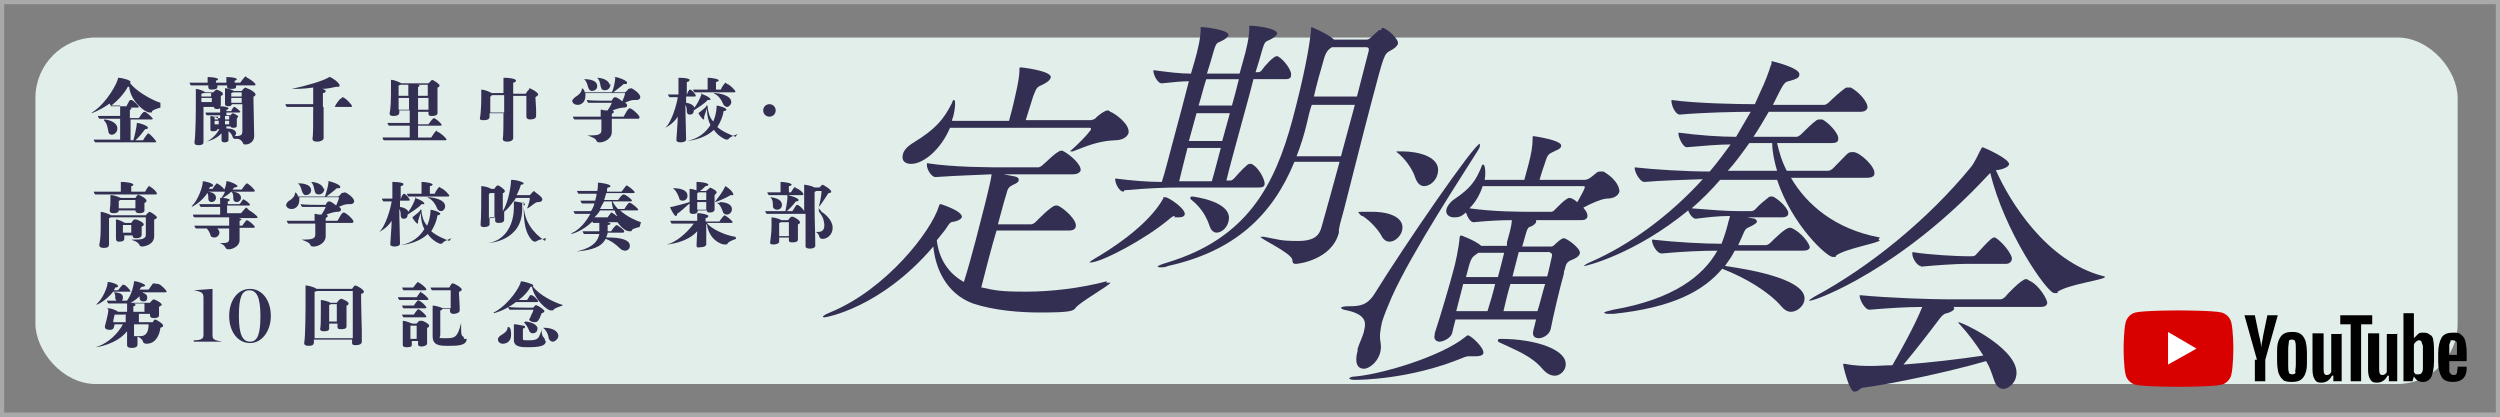 <?xml version="1.0" encoding="UTF-8"?><svg id="_レイヤー_2" xmlns="http://www.w3.org/2000/svg" viewBox="0 0 360 60"><rect x="0" y="0" width="360" height="60" fill="#808080" stroke="none"/><defs><style>.cls-1{fill:#a9a9a9;}.cls-1,.cls-2,.cls-3,.cls-4,.cls-5,.cls-6{stroke-width:0px;}.cls-2{fill:#d90000;}.cls-3{fill:#000;}.cls-4{fill:#332f53;}.cls-5{fill:#e1eee9;}.cls-6{fill:#fff;}</style></defs><g id="_レイヤー_1-2"><rect class="cls-5" x="5.1" y="5.4" width="348.8" height="49.9" rx="8.7" ry="8.7"/><path class="cls-1" d="M359.4.6v58.8H.6V.6h358.8M360,0H0v60h360V0h0Z"/><path class="cls-4" d="M159.6,15.9s-.1,0-.1,0c-.5,0-1.7,1-1.7,1.1-.2.2-.6.3-.7.3h-9.4l1.1-3.5c.5-1.2.4-1.2,1.5-1.7.6-.3.9-.6,1-.9.3-1-4.2-1.5-4.3-1.5s-.1,0-.2.1c0,0,0,.2,0,.3,0,1.3-.6,3.7-1,5.4l-.5,1.9h-8.2c0-.1,0-.3.1-.4.4-1.4.4-2.6.2-2.6s-.2.1-.3.4c-1.2,2.4-2.4,3.8-5.5,5.7-1,.6-1.5,1.2-1.6,1.8-.2.8.3,1.3,1.2,1.3,1.8,0,4.3-2.1,5.6-5.2h20.1c.1,0,.2,0,.2.2,0,0,0,.1-.1.2-.5.7-1.8,2-2.6,2.7-.2.2-.3.2-.3.3,0,0,0,0,.1,0s.2,0,.3,0c1.8-.7,3.6-1.5,6-1.6,1.2,0,1.8-.5,2-1,.3-1.3-2-2.9-2.6-3.1Z"/><path class="cls-4" d="M159.4,40.5c-3.8,1-8,1.5-11.7,1.5s-4.5-.2-6.3-.6c0,0,0,0-.1,0,.6-2.4,1.4-5.5,2.2-8.2h10.4c.6,0,.9-.2,1-.5.3-1-1.8-2.8-2.6-3.1,0,0-.1,0-.3,0-.6,0-2.7,2.2-2.8,2.3-.2.2-.5.4-.7.4h-4.8c.5-1.8.9-3.4,1.2-4.3.2-.9.4-1.1,1-1.4.5-.2.8-.4.8-.7,0-.2-.1-.4-.6-.5l-1.6-.3h10c.7,0,1-.3,1.1-.5.2-.9-1.6-2.4-2.6-2.9,0,0-.1,0-.2,0-.6,0-2.4,1.9-2.7,2.1-.2.2-.5.3-.6.3h-4.6c-2.2,0-7.6,0-11.4-.6h0c-.2.7.6,2,1.2,2h0c2.8-.2,5.9-.3,8.1-.4h0c-.2,1.5-1.5,6.4-2.3,9.5-.5,1.9-1.1,4.1-1.7,6-2.2-1.2-3.6-3.3-3.9-6,.4-.5.8-1,1.2-1.5.8-1.2.7-1.1,1.4-1.2.7-.2.9-.4,1-.6.2-.9-3-1.9-3-1.9-.2,0-.2,0-.3.3-1.1,3.6-7.6,12-15.7,15.3-.7.3-1,.5-1,.6,0,0,0,.1.2.1s8.1-1.3,15.7-10.2c.3,3.2,1.9,6.8,5.7,8.2,3,1,6.7,1.3,9.6,1.3,4.4,0,4.9-.2,5.2-.7.9-1,4.9-3.2,5-3.6,0,0,0,0-.1,0s-.2,0-.5,0Z"/><path class="cls-4" d="M291.9,40.2c0,0-.1,0-.2,0-.6,0-2.9,2.4-2.9,2.5-.2.2-.5.4-.7.4h-7.8c-2.3,0-8.5-.2-12.5-.6-.1.5.7,2.1,1.4,2.1h0c2.4-.2,5.3-.4,7.6-.4-1,2.6-3.6,7.2-4.3,8.4-1.1,0-2.1.1-3,.1s-2.3,0-3.8-.3c-.1,0-.2,0-.3,0s0,0,0,0c0,.3.9,4,1.6,4s.8-.6,1.5-.6c4.4-.6,12.3-2.3,17.5-3.8.5.8.8,1.7,1.1,2.6.3,1,.8,1.4,1.4,1.4s1.6-.7,1.8-1.7c1-3.8-7.7-7.9-8.3-7.9h0c0,0,0,.2.2.3,1.2,1.3,2.4,2.9,3.4,4.5-3.3.5-7.5,1-11.5,1.3,1.7-2,4-5,5.2-6.6.3-.4.7-.8,1.1-.8.6-.2.9-.4,1-.6,0-.1,0-.2-.1-.3h12.5c.7,0,.9-.2,1-.5.1-.5-1.2-2.7-2.6-3.3Z"/><path class="cls-4" d="M276.6,38.4c2-.2,5.1-.4,6.3-.4h5.9c.6,0,.8-.3.9-.6.2-.7-1.5-2.7-2.4-3.2,0,0-.1,0-.2,0-.4,0-2.1,2-2.5,2.4-.1.2-.4.3-.6.3h-.8c-1.3,0-5.4-.2-7.8-.6-.2.6.6,2,1.2,2h0Z"/><path class="cls-4" d="M303,39.8c-8.4-2.1-13.7-11-15.6-15.3.7,0,1.8-.4,1.9-.8.2-.8-3.7-2.5-3.8-2.5,0,0-.1,0-.2.2-.4.7-.9,2-1.6,2.8-6.1,7.4-14.4,14.2-22.4,18.5-.5.3-.8.5-.8.6,0,0,0,0,.1,0,1,0,13.3-4.7,25.7-18.1.1-.1.2-.2.3-.3,2,8.4,8.2,17.3,9.2,17.3s.3,0,.5-.2c1.7-1.1,6.7-1.7,6.8-2.1,0,0,0-.1-.2-.2Z"/><path class="cls-4" d="M270.7,34.2c-6.5-1.2-10.6-4.8-12.8-8.6h11c.7,0,1-.3,1-.5.3-1-2.1-3.2-3-3.2s-.6,0-2.9,2.3c-.2.2-.5.4-.8.4h-5.9c-.7-1.3-1.1-2.7-1.4-4h7.9c.6,0,.9-.2.9-.5.2-.9-1.6-2.6-2.3-2.9-.1,0-.3,0-.4,0s-.2,0-.4.1c-.7.5-1.6,1.4-2.2,2-.2.2-.5.4-.7.4h-6.2c.8-1.2,1.5-2.4,2.2-3.6h13.2c.7,0,.9-.3,1-.5.2-.9-1.4-2.5-2.4-3-.1,0-.3,0-.4,0s-.3,0-.4.1c-.7.5-1.7,1.4-2.3,2-.2.2-.5.4-.7.4h-7.4l.8-1.6c.9-1.8,1-1.7,1.8-1.9.7-.2,1.2-.4,1.2-.8.3-1-3.9-2-4-2s0,0,0,0c0,0,0,0,0,.2,0,.1,0,.3-.1.4-.3,1-.9,2.6-1.5,3.8l-.8,1.8c-2.4,0-8.4-.1-12-.6h0c-.1.6.5,2.1,1.2,2.1h0c3.4-.3,7.9-.4,10.2-.4-.7,1.2-1.4,2.4-2.1,3.6-2.2,0-5.3-.2-8.3-.6-.1.5.6,2.1,1.2,2.1h0c2.5-.2,4.5-.4,6.3-.4-1,1.4-1.9,2.6-3,3.9-3.5,0-8.1-.3-10.8-.6-.1.5.7,2.1,1.4,2.1h0c2.2-.2,5.6-.3,8.4-.4-4.8,5.3-10.6,9.5-16.1,11.9-.5.2-1,.5-1,.6,0,0,0,0,.1,0,.1,0,7.1-1.6,14.9-8,.2.6.7,1.2,1.1,1.2h0c1.6-.2,3.2-.4,4.9-.4,0,.2-.1.5-.2.8-.2.9-.6,2.2-1,3.2-2.5,0-6.4-.2-10-.6-.1.5.6,2,1.4,2h0c3.2-.3,5.9-.4,8-.4-2,3.6-6.3,7-15,8.5-.8.2-1.2.3-1.3.4,0,.1.2.2.7.2s.4,0,.6,0c8.6-.9,13-3.3,15.7-6.5,3.4,1.3,6.8,3.4,8.5,5.4.4.5.9.8,1.4.8.8,0,1.7-.7,1.9-1.5.8-3-7.1-4.5-11.4-5.1.5-.7,1-1.4,1.4-2.2h9.8c.7,0,.9-.2,1-.4.1-.5-1.2-2.3-2.7-2.9,0,0-.1,0-.2,0-.6,0-2.2,1.6-2.7,2.1-.2.2-.5.4-.7.4h-4l.5-1.1c.6-1.4.5-1.2,1.3-1.6.6-.3.9-.5.9-.7,0-.2-.2-.3-.3-.4l-1.1-.2h5c.6,0,.8-.2.9-.4,0-.2,0-.3,0-.4-.3-.8-1.4-1.8-2.2-2.2,0,0-.1,0-.2,0-.2,0-.3,0-.4.1-.6.5-1.3,1-1.9,1.7-.2.2-.4.3-.6.3h-2c-1.8,0-4-.2-6.6-.4,1.5-1.3,2.8-2.6,4.1-4.1h8.2c2.2,6.6,7.2,11.1,8,11.1s.3,0,.5-.2c1.3-1,6.2-1.8,6.3-2.2,0,0,0,0-.2-.1ZM248.8,24.6c1.1-1.2,2.1-2.6,3.1-4h3.3c0,1.3.3,2.6.7,4h-7Z"/><path class="cls-4" d="M169.1,31.3h.6c.5,0,.8-.1.9-.4.2-.8-2.3-2.5-2.8-2.5s-.2,0-.3.2c-2.3,4.1-8.1,7.6-9.8,8.6-.5.3-.8.5-.8.6,0,0,0,0,.1,0,1.6,0,8-3.4,11.3-6.2.5-.4.6-.5.9-.5Z"/><path class="cls-4" d="M161.9,27.4h0c3.4-.3,5.9-.4,8-.4h11.4c.6,0,.8-.2.8-.5.1-.5-.8-2.4-1.9-2.9,0,0-.1,0-.3,0-.3,0-1.4,1.2-2.2,2.1-.2.2-.4.3-.5.3h-.6c.4-1.7,1.1-4.2,1.8-6.8.7-2.6,1.5-5.4,2.1-7.8h4.6c.6,0,.8-.2.8-.5.2-.7-1-2.3-1.9-2.8,0,0-.1,0-.2,0-.4,0-1.7,1.4-2.1,2-.1.2-.4.3-.5.3h-.4c.4-1.2.7-2.3.9-3,.5-1.7.5-1.3,1.4-1.8.4-.2.7-.5.8-.7.2-.9-3.5-1.2-3.8-1.2s-.2,0-.2.2c0,0,0,0,0,.2,0,1.2-.4,3-.9,4.7l-.5,1.8h-4.7c.4-1.2.7-2.3.9-3,.5-1.7.5-1.3,1.4-1.8.4-.2.7-.5.8-.7.2-.8-3.4-1.2-3.8-1.2s-.2,0-.2.1c0,0,0,0,0,.2,0,1.2-.4,3-.9,4.7l-.5,1.7c-1.5,0-3.2-.2-5.4-.5-.1.4.5,1.9,1.2,1.9h0c1.8-.2,3-.3,3.9-.3-.6,2.4-1.5,5.7-2.3,8.7-.6,2.2-1.1,4.3-1.6,5.8-2,0-4.4-.2-6.7-.5-.1.5.5,1.9,1.2,1.9ZM173.7,11.4h4.7c-.3,1.2-.6,2.4-1,3.8h-4.8c.4-1.3.7-2.6,1.1-3.8ZM172.3,16.3h4.8l-1.1,4h-4.8l1.1-4ZM171,21.3h4.8c-.5,1.8-.9,3.5-1.3,4.8h-4.7c.3-1.2.7-2.9,1.2-4.8Z"/><path class="cls-4" d="M171.4,28.5s0,.2.2.3c1.5,1.2,2.2,2.6,2.6,3.8.2.6.6.9,1,.9.7,0,1.5-.7,1.7-1.6.8-2.9-5.1-3.6-5.2-3.6s-.3,0-.3.2Z"/><path class="cls-4" d="M198.9,4.3c-.2,0-.3,0-.4.1-.2.2-.8.7-1.1,1-.2.2-.4.3-.6.3h-4.7c-.7-.7-3.1-1.8-3.3-1.8s0,0,0,0c0,0,0,.2,0,.3-.2,2.4-1,6.7-2.7,13.1-2.5,9.2-6.4,17-18,20.5-1,.3-1.4.5-1.4.6,0,0,.1.1.4.1s.7,0,1.1-.2c9.5-2.1,15-7.2,18.2-15h6.5c-1,3.6-1.9,7-2.6,9.4-.3,1.1-.9,2-3.4,2s-2.7-.2-4.9-.6c-.2,0-.3,0-.5,0s0,0,0,0c0,.3,4.4,2.3,4.6,3.3,0,.4.1.6.5.6s5.2-.6,6.2-4.5c0-.1,0-.2,0-.4.1-.8.5-2,.7-2.8,1-3.9,2.7-10.7,4.1-16,1.7-6.4,1.7-6.5,2.6-7,.4-.2,1-.6,1.1-1,.2-.6-1.6-2.3-2.3-2.3ZM193.1,22.5h-6.4c.6-1.5,1.1-3.1,1.5-4.8.2-.9.4-1.8.7-2.6h6.2l-2,7.4ZM197.1,7.3c-.4,1.6-1,3.9-1.7,6.6h-6.2c.4-1.8.9-3.5,1.5-5.6.2-.6.4-1,.8-1.3l.3-.2h4.9c.5,0,.4.3.4.5Z"/><path class="cls-4" d="M211.3,48.3c0,0-.2.1-.4.3-3.4,2.7-11.6,5.2-15.6,5.6-.7,0-1,.2-1,.3,0,.1.3.2.8.2s7.9,0,15.6-3.2c.5-.2.7-.2.9-.2s.3,0,.7,0c.1,0,.2,0,.3,0,.4,0,.9-.1,1-.4.2-.8-1.8-2.6-2.2-2.6Z"/><path class="cls-4" d="M201.6,22.3c1,.9,1.9,2.3,2.2,3.3.3.8.7,1.2,1.3,1.2.8,0,1.7-.8,1.9-1.7.7-2.6-3-3.3-5-3.3h-.2c-.4,0-.6,0-.7,0s.1.2.4.4Z"/><path class="cls-4" d="M196.2,31.1c1,.6,2.2,1.9,2.7,2.8.3.6.7.9,1.2.9.8,0,1.6-.8,1.8-1.6.4-1.6-1.3-2.7-4.3-2.7s-1.8,0-1.9.2c0,0,.1.2.4.4Z"/><path class="cls-4" d="M230.7,24.7s-.1,0-.2,0c-.2,0-.3,0-.5.1-.4.3-.7.6-1,.8-.3.2-.6.3-.8.3h-6.5c.2-.8.7-2.2.8-2.5.4-1.3.5-1.2,1.5-1.7.5-.2.8-.4.8-.7.2-.8-3.9-1.4-4-1.4s0,0-.1.1c0,0,0,.2,0,.3,0,1-.2,2.2-.6,3.7l-.6,2.2h-5.7c.2-1.3,0-2.2-.2-2.2s-.2.1-.3.4c-.8,1.9-1.5,3-3.9,4.6-.6.4-1,1-1.1,1.4-.2.7.3,1.2,1.1,1.2s1.1-.2,1.7-.7c.2.6.6,1.4,1.1,1.4h0c2-.2,3.8-.3,5.5-.3,0,.8-.4,2.1-.7,3.2v.5h-3.7c-.9-.8-2.9-1.5-2.9-1.5,0,0-.1,0-.2.2,0,0,0,0,0,0-.1,1.5-.7,4.2-.9,4.8-.4,1.6-1.9,6.7-2.7,9.1,0,0,0,0,0,.2-.2.6.2,1,.7,1s1.6-.5,1.8-1.2c.1-.5.3-1.2.5-2h11.6l-.4,1.6c-.2.8.2,1.1.8,1.1s1.5-.5,1.7-1.3h0c.3-1.6,1.3-5.9,1.9-8,0-.2,0-.4.1-.5.2-.9.3-1.2,1.1-1.5.5-.2,1-.5,1.1-.9.2-.7-1.9-2.2-2.3-2.2s-1.3.9-1.4,1c-.2.2-.4.2-.5.2h-4.1c.2-.7.4-1.4.6-2.1.2-.6.3-.7.7-.8.4-.2.6-.4.7-.6,0-.1,0-.2,0-.3h6.5c.6,0,.8-.2.9-.5,0-.3,0-.6-.6-1.3,1.3-.7,2.5-1.2,3.3-1.3,1.1,0,1.7-.4,1.9-1,0-.3-.1-1.6-2.3-2.9ZM214.3,44.8h-4.6l1-3.9h4.6c-.3,1.3-.7,2.6-1.1,3.9ZM211.1,39.9c.7-2.8.8-2.8,1.5-3.3l.3-.2h3.7c-.3,1.2-.6,2.4-.9,3.5h-4.6ZM221.4,44.8h-4.9c.3-1.3.6-2.6,1-3.9h5c-.4,1.3-.7,2.6-1.1,3.9ZM223.2,36.4c.3,0,.3.3.3.4-.2.8-.4,1.9-.7,3h-5l.9-3.5h4.5ZM227.1,29.1c-.3-.3-.8-.6-1.1-.6-.5,0-1.8,1.4-2.2,1.8-.2.2-.4.2-.5.2h-2.3c-2.1,0-5.8,0-9.4-.5.8-.8,1.5-1.9,1.9-3.2h14.5c.2,0,.2,0,.2.2,0,.2-.5,1.1-1,2Z"/><path class="cls-4" d="M196.4,47.8c-.2.7-.6,1.5-.9,2.4,0,0,0,.2,0,.3-.5,1.8,0,2.6.9,2.6s2.8-1.5,2.4-3.8c-.2-1,0-1.9.2-2.9.3-1,.8-2.2,1.4-3.6,2.9-6.5,10.4-17.9,12.4-21.1.2-.3.3-.5.3-.7,0-.2,0-.3,0-.3-.8,0-10.9,14.7-15.1,21.5-1.1,1.8-2.2,1.9-3.8,1.9-.7,0-1,.1-1.1.2,0,.1.2.3.9.4,2.6.6,2.8,1.6,2.4,3Z"/><path class="cls-4" d="M216.2,48.8c-.3,0-.5,0-.5.2,0,.1,0,.2.2.3,2.1,1,4.6,1.9,6.2,3.8.6.7,1.2,1,1.8,1s1.3-.5,1.5-1.2c.7-2.5-4.3-4.1-9.2-4.1Z"/><path class="cls-4" d="M73.1,47.1s0,0,0,0c0,.6-.5.9-1,1.2-.3.2-.4.4-.4.6,0,.3.3.6.7.6s1.2-.2,1.2-1.3-.3-1.1-.4-1.1M78.5,49.1c0-.2-.1-.4-.2-.5-.2-.2-.3-.4-.3-1.2,0-.1,0-.2,0-.2s0,0,0,.2c0,.3-.2.6-.3.9-.2.5-.5.7-1.5.7s-.9,0-.9-.4h0s0-.7,0-1.3c.2,0,.3-.1.3-.2s0-.2-.2-.2c-.2,0-.9-.2-1.2-.2-.2,0-.2,0-.2,0s0,0,0,.2c0,.2,0,.4,0,.9s0,.8,0,1.2h0c0,1,1.2,1,2,1,1.8,0,2.6-.2,2.6-.9M75.6,46.4s-.3,0-.3,0c0,0,0,0,.1,0,.4.3.6.8.8,1.2,0,.2.3.4.5.4s.7-.1.7-.7-1.1-1-1.8-1M77.2,43.9s0,0,0,0c0,0-.3.2-.4.4h-1.4c-.2,0-1.4,0-2.2-.1,0,.1.1.4.2.4.7,0,1.6,0,1.8,0h1.6c0,.3-.3.7-.4,1,0,.1-.1.2-.2.4,0,0,0,0,0,0,0,.2.4.4.8.4s.6-.2,1-1.3c.2,0,.4-.2.4-.3,0-.2-.9-.8-1.1-.8M78.3,47.2c-.1,0-.1,0-.1,0s0,0,0,0c.4.3.7.8.8,1.4,0,.3.3.6.6.6s.8-.4.8-.8c0-.8-1-1.2-2-1.2M81,43.9c-1.1-.3-3.4-1.4-4.3-2.7,0,0,.1,0,.1-.1,0-.2-1.4-.6-1.8-.6s0,0,0,0c0,.6-1.6,3.2-3.7,4.4-.2,0-.2.1-.2.2s0,0,0,0c0,0,1.5-.3,3.2-1.6h0c.5,0,.6,0,.9,0h2.1c0,0,.2,0,.2-.1,0-.2-.7-.9-1-.9s-.1,0-.6.7h-.5c-.4,0-.6,0-.7,0,.8-.6,1.4-1.3,1.7-1.9,0,0,.2,0,.2,0,.4,1.9,2.2,3.4,2.7,3.4s.3,0,.5-.2c.3-.2.9-.4,1.2-.5.1,0,.2,0,.2,0s0,0-.2,0M60,48.8h-.9v-.3c0-.6,0-1.3,0-1.6,0,0,.1,0,.2,0h.7c0,.5,0,1.5,0,1.9M60.4,46.2s0,0,0,0c0,0-.3.2-.4.4h-.6s0,0,0,0c-.1,0-.9-.4-1.4-.4s0,0,0,0c0,0,0,0,0,.2,0,.3,0,.5,0,.7v.3c0,.3,0,.5,0,2.3h0c0,.2.2.3.5.3s.8,0,.8-.3c0,0,0-.3,0-.6h.9c0,.2,0,.4,0,.5,0,.2.2.3.5.3.4,0,.8-.2.8-.4,0-.1,0-.4,0-.5,0-.2,0-1,0-1.5v-.3c.2,0,.3-.2.3-.3,0-.3-.9-.7-1-.7M60.2,44.5s0,0,0,0c-.1.1-.5.6-.6.8h-.2c-.2,0-.9,0-1.5,0,0,.1.1.3.2.4.6,0,.8,0,1.2,0h1.9c0,0,.2,0,.2-.1,0-.2-.9-1-1-1M60.2,43.2s0,0,0,0c-.1.1-.5.6-.6.8h-.2c-.2,0-.9,0-1.5,0,0,.1.1.3.2.4.6,0,.8,0,1.2,0h1.9c0,0,.2,0,.2-.1,0-.2-.8-1-1.1-1M60.7,41.9s-.1,0-.7.9h-.8c-.4,0-1.3,0-1.9,0,0,.1.1.3.2.4.6,0,1.3,0,1.7,0h2.3c0,0,.2,0,.2-.1,0-.2-.9-1-1.1-1M60.2,40.6c-.1,0-.3.3-.7.8h-.2c-.2,0-.9,0-1.4,0,0,0,.1.3.2.4.6,0,.8,0,1.2,0h1.9c0,0,.2,0,.2-.1,0-.3-1-1-1.1-1M66.8,48.8c0-.2,0-.3-.2-.4-.2-.2-.2-.4-.2-1.8h0c0-.2,0-.3,0-.3s0,0,0,.2c-.5,2.1-.9,2.2-2.2,2.2s-.8,0-.8-.5v-.7c0-2.6,0-2.7,0-2.8.2,0,.2-.1.3-.2h1.1c0,.1,0,.2,0,.3h0c0,.3.3.4.5.4s.9-.1.9-.5h0c0-1.2-.1-2-.1-2.3s0-.3,0-.4c.2,0,.4-.2.4-.3,0-.3-1.1-.9-1.3-.9s-.4.4-.5.6h-.5c-1.3,0-1.9,0-2.2,0,0,.1.1.3.2.4.6,0,1.5,0,1.9,0h.8c0,.5,0,1.8,0,2.4v.2h-1.1s0,0,0,0c-.2-.1-1-.4-1.5-.4s0,0,0,0,0,0,0,.1c0,.4,0,1.8,0,2.3s0,1.3,0,2h0c0,1.3.9,1.4,2.2,1.4s2.7,0,2.7-1M48.6,46.3h-1.2c0-.3,0-.7,0-1,0-.5,0-1.1,0-1.4.1,0,.2,0,.2-.1h.9c0,.5,0,2,0,2.5M49,43.1c-.2,0-.4.4-.5.5h-.9s0,0,0,0c-.3-.2-1.1-.4-1.4-.4s0,0,0,0c0,0,0,0,0,.1,0,.3,0,.8,0,1.4,0,1.3,0,2.3-.1,2.7h0c0,.2.2.3.5.3s.8,0,.8-.4,0-.3,0-.7h1.2c0,.2,0,.4,0,.5,0,.3.3.3.5.3.3,0,.8,0,.8-.4s0-.5,0-.7c0-.2,0-1.5,0-2.1v-.2c.2,0,.3-.2.3-.3,0-.3-1-.7-1.1-.7M50.8,47.8c0,.2,0,.6,0,.9h-5.5c0-.3,0-.5,0-.7,0-.2,0-2.2,0-3.9s0-1.8,0-2.1c.1,0,.2,0,.3-.1h5.2v5.9ZM51.2,41.1s0,0-.1,0c0,0-.3.3-.4.5h-5.1c-.6-.4-1.5-.5-1.6-.5s0,0,0,0,0,0,0,.2c0,.3,0,1,0,1.7,0,1.2,0,5.5-.2,6.4h0c0,.3.3.4.6.4.5,0,.8-.1.8-.5h0v-.4h5.5v.5c0,.3.3.3.5.3s.9,0,.9-.5h0c0-.2,0-1.4,0-1.6,0-.7-.1-3-.1-4.3s0-.8,0-1c.3,0,.4-.2.4-.3,0-.3-1-.9-1.3-.9M36,49.2c-1.1,0-1.6-1.1-1.6-3.7s.4-3.7,1.5-3.7,1.6,1.1,1.6,3.7-.4,3.7-1.5,3.7M36,49.4c1.7,0,3-1.7,3-3.9s-1.2-3.9-3-3.9-3,1.7-3,3.9,1.2,3.9,3,3.9M27.9,49.2h4.1c-1.1-.2-1.4-.3-1.4-.9v-6.7l-2.7.2h0c1.2.2,1.4.4,1.4,1.1v5.4c0,.5-.4.7-1.4.7h0ZM18.1,45.2c0,.3,0,.6,0,1.2h-1.8c0-.4.2-.9.2-1.1.1,0,.2,0,.2,0h1.3ZM21.4,46.7c0,1.7-.9,1.7-1.2,1.7s-.5,0-.7,0c0,0-.1,0-.2,0,0-.5,0-1.1,0-1.7h2.1ZM20.9,44.9h-1.7v-.8c.2,0,.3-.1.3-.2,0-.1,0-.1-.2-.2h1.5c0,.2,0,.8,0,1.2M22.1,40.8c-.1,0-.2.2-.7.9h-1.3c.1-.2.2-.3.3-.4.3,0,.5-.1.5-.2,0-.2-1.1-.6-1.5-.6s-.1,0-.1,0c0,0,0,0,0,0,0,.5-.4,2-.9,2.6,0,.1-.1.2-.2.2h-.6c-.4,0-1.6,0-2.2,0,0,.1.1.3.2.4.8,0,1.6,0,2.1,0h.6c0,.2,0,.3,0,.5h0c0,.3,0,.4,0,.7h-1.3c-.2-.2-.9-.5-1.4-.5s0,0,0,.2c0,.7-.5,2.3-.5,2.4,0,0,0,0,0,.1,0,.2.2.4.7.4s.6-.2.7-.8h1.2c-.7,1.3-2,2.6-3.6,3.2-.2,0-.2.1-.2.1s0,0,0,0,2.9-.4,4.4-2.3c0,.3,0,.6,0,1,0,.6,0,.8,0,1h0c0,.3.3.4.6.4s.9,0,.9-.5h0c0-.3,0-.5,0-.9v-.2s0,0,.1,0c.4.2.6.4.7.7,0,.2.3.3.5.3,1.4,0,1.9-1.4,2-2.3.3-.1.4-.2.4-.3,0-.3-1-.9-1.2-.9s0,0,0,0c-.1,0-.3.4-.3.4h-2c0-.4,0-.9,0-1.2h1.6c0,0,0,.1,0,.2,0,.3.2.4.5.4s.8,0,.8-.4h0c0-.2,0-.2,0-.4,0-.2,0-.5,0-.8h0c.2-.2.4-.2.4-.3,0-.3-1-.8-1.2-.8s0,0,0,0c0,0-.4.3-.5.5h-2.8c.2-.1,1-.5,1.8-1.5h3.2c0,0,.2,0,.2-.1,0-.2-.9-1.1-1.2-1.1M17.7,41s-.1,0-.7.8h-.6c0-.1.2-.3.2-.4.3,0,.4-.1.4-.2,0-.3-1.1-.6-1.5-.6h0s0,0,0,0c0,0,0,0,0,.1,0,.6-.7,2.3-1.5,3,0,0-.1.1-.1.2s0,0,0,0,1.3-.5,2.4-1.9h2.3c0,0,.2,0,.2,0,0-.2-.7-1-1-1M17.7,42.8c0-.4-.4-.7-1.3-.7,0,0,0,0,0,0s0,0,0,0c.2.2.2.5.2.8,0,.3.2.5.5.5s.6,0,.6-.6M21.2,42.8c0-.4-.4-.7-1.3-.7,0,0,0,0,0,0s0,0,0,0c.2.2.2.5.2.8,0,.3.2.5.5.5s.6,0,.6-.6M113.6,34h-1.4v-.3c0-.6,0-1.2,0-1.6,0,0,.2,0,.2-.1h1.2c0,.5,0,1.5,0,2M114,31.2c-.1,0-.4.3-.5.5h-1s0,0,0,0c-.4-.3-1.3-.4-1.4-.4s0,0,0,0,0,0,0,.2c0,.5,0,1,0,1.1,0,.3,0,.8-.2,2.3h0c0,.3.2.3.5.3s.8-.1.8-.4h0c0,0,0-.3,0-.6h1.4c0,.2,0,.3,0,.4,0,.3.3.3.5.3s.8,0,.8-.4,0-.3,0-.5c0-.2,0-1,0-1.5v-.2c.2,0,.3-.2.3-.3,0-.3-.9-.8-1.1-.8M110.9,28.4s0,0,0,0,0,0,0,0c.4.3.4.8.4,1.3,0,.3.3.5.6.5s.7-.2.7-.7c0-1-1.6-1.1-1.7-1.1M118.1,30.2c-.1,0-.2-.2-.2-.3s0-.2.1-.2c.4-.5.9-1.3,1.3-1.9.3,0,.4-.1.4-.2,0-.3-1.1-1-1.3-1s0,0,0,0c0,0-.2.2-.4.4h-.7s0,0,0,0c-.3-.2-1.2-.4-1.5-.4s0,0,0,0c0,0,0,0,0,.1,0,.5,0,1.4,0,2.9v.8s0,0,0,0c-.2-.4-.8-.9-1-.9s-.2.2-.7.9h-.8c.4-.3,1.1-1.1,1.3-1.4.3,0,.4-.1.4-.2,0-.3-1.4-.7-1.6-.7s0,0,0,.2c0,.5-.2,1.7-.3,2.1h-.5c-.5,0-1.8,0-2.4,0,0,.1.1.3.2.4.6,0,1.9,0,2.3,0h3.1c0,0,.2,0,.2,0,0,1.6,0,4.2,0,4.7h0c0,.2.3.3.6.3.7,0,.8-.3.8-.4h0c0-1.9-.1-3.3-.1-5.8s0-1.8,0-2c.1,0,.2,0,.2-.1h.8c0,.5-.2,1.6-.4,2.3,0,.2,0,.3,0,.4s0,.3.2.5c.4.6.5.8.6,1.6,0,0,0,.1,0,.2,0,.9-.7.9-1,.9s-.2,0-.3,0h0c0,0,0,0,0,0s0,0,0,0c.2,0,.5.3.6.7,0,.2.2.3.5.3.5,0,1.4-.5,1.4-1.6s-1.1-2-1.6-2.3M114.5,26.9s0,0,0,0c-.2.1-.5.6-.6.8h-.3c0-.2,0-.7,0-.9.3,0,.4-.2.4-.2,0-.3-1.4-.4-1.4-.4h0c-.2,0-.2,0-.2,0s0,0,0,.2c0,.2,0,.5,0,1.3-.6,0-1.5,0-1.9,0,0,.1.1.3.2.4.5,0,1.4,0,1.9,0h2.9c0,0,.2,0,.2-.1,0-.3-.8-.9-1.1-.9M101.7,29.9c0,.1,0,.2,0,.3h-1.3v-1.1h1.3c0,.4,0,.7,0,.8M101.7,28.8h-1.3c0-.3,0-.7,0-1,0,0,.1,0,.2-.1h1.1v1.1ZM105.9,34.1c-1.5-.2-3.6-1.2-4.1-2h3.5c0,0,.2,0,.2-.1,0-.2-1-1-1.2-1s0,0,0,0c0,0-.5.5-.7.9h-2c0-.2,0-.4,0-.5.3,0,.4-.2.4-.3,0-.2-1-.4-1.4-.4s-.2,0-.2,0,0,0,0,.1c0,.3,0,.4,0,.7v.3h-.8s-2.2,0-3.1,0c0,0,.2.4.2.4.8,0,2.3,0,2.7,0h.5c-.5.7-1.9,2.3-3.5,2.9-.2,0-.3.1-.3.1,0,0,0,0,0,0,0,0,2.8-.2,4.3-1.9,0,.3-.1,1.5-.1,2s.3.3.6.3c.5,0,.8-.2.8-.4h0c0-.3,0-.5,0-.8,0-.7,0-1.5,0-2.1h.1c.3,2.2,2,2.9,2.5,2.9s.4,0,.5-.2c.3-.3.9-.5,1.2-.6,0,0,.1,0,.1,0,0,0,0,0-.1,0M96.9,27.1s0,0,0,0,0,0,.1.1c.4.3.6.8.8,1.3,0,.3.3.4.5.4.4,0,.7-.3.7-.7,0-.7-.7-1.1-2.1-1.1M102.2,27.1c-.1,0-.4.3-.5.4h-.9c.3-.2.6-.5.8-.7.3,0,.4-.1.4-.2,0-.3-1.3-.4-1.5-.4s-.1,0-.2,0c0,0,0,0,0,0s0,0,0,.2c0,.2,0,.4,0,.7s0,.3,0,.3c-.3-.1-.7-.2-1-.2s0,0,0,0c0,0,0,0,0,.2,0,.2,0,.4,0,.6,0,.3,0,.7,0,1.1h0c-.3.1-1.7.5-2.6.7-.1,0-.2,0-.2,0,0,.2.6,1.3.8,1.3s.2-.2.2-.3h0c.5-.3,1.4-1.2,1.8-1.5,0,.2,0,.4,0,.5,0,.1,0,.6,0,.7,0,.2.2.3.5.3s.6,0,.7-.5h1.3,0c0,.3.2.3.4.3.7,0,.7-.4.7-.4h0c0-.1,0-.3,0-.4,0-.2,0-1.2,0-1.7h0c.2-.2.3-.3.3-.4,0-.3-.9-.7-1-.7M103.7,29.2c-.3,0-.6,0-.6,0s0,0,.1,0c.5.2.7.8.9,1.3,0,.2.3.4.6.4s.7-.3.7-.8c0-.6-.7-1-1.8-1M104.4,26.9s0,0-.1.2c-.3.6-.9,1.4-1.3,1.9,0,0,0,0,0,.1h0c.1,0,1.6-.6,2.2-1,.1,0,.2,0,.3,0s.1,0,.1-.1c0-.4-1-1.2-1.2-1.2M88.8,31.1c0,0-.6-.5-.8-.5s0,0,0,0c-.1.2-.4.5-.5.7h-.5c-.3,0-.9,0-1.4,0,.3-.3.6-.6.8-1h2.1c.1.3.2.6.4.8M88.3,30.1h-1.9c.2-.4.4-.8.6-1.1h1.1c0,.4.1.8.2,1.1M92.3,32c-.6-.2-1.9-.7-3-1.7h2.4c0,0,.2,0,.2-.1,0-.2-1-1-1.2-1s-.2,0-.8.9h-.9c-.3-.3-.6-.7-.8-1.1h2.6c0,0,.2,0,.2-.1,0-.2-.9-.9-1.2-.9s-.7.7-.8.8h-2c.1-.3.2-.7.3-1h3.9c0,0,.2,0,.2-.1,0-.2-1-1-1.2-1s0,0,0,0c0,0-.5.6-.7.9h-2.1c0-.2,0-.4.1-.6.3,0,.4-.1.4-.2,0-.3-1.5-.5-1.8-.5s0,0,0,0,0,0,0,0c0,0,0,.1,0,.2,0,.2,0,.6-.1,1-.4,0-2.1,0-2.9,0,0,.1.1.3.2.4.7,0,2.2,0,2.6,0h0c0,.3-.1.6-.2,1-.7,0-1.6,0-2.1,0,0,.1.1.3.2.4.4,0,1.2,0,1.8,0-.1.4-.3.8-.5,1.1-.7,0-1.9,0-2.5,0,0,.1.1.3.2.4.5,0,1.5,0,2.2,0-.6,1.1-1.4,2.1-2.5,2.7-.2,0-.2.1-.2.2,0,0,0,0,0,0,0,0,1.6-.4,3-1.8,0,0,.1.2.1.2.4,0,.6,0,.9,0h0c0,.1,0,.3,0,.5h0c0,.3,0,.5,0,.7h-.4c-.4,0-1.5,0-2,0,0,.1.1.3.2.4.6,0,1.4,0,1.8,0h.4c-.3,1.5-1.6,2.1-3.2,2.5-.1,0-.2,0-.2,0s0,0,.1,0,.1,0,.2,0c2-.2,3.4-.6,4-1.8.7.2,1.5.8,2.1,1.4.2.2.5.3.7.3.4,0,.7-.3.7-.7,0-.9-1.4-1.2-3.1-1.2h-.3c0-.2.2-.4.2-.7h2.2c0,0,.2,0,.2-.2,0-.2-1-.9-1.1-.9s-.5.4-.8.9h-.5c0-.2,0-.4,0-.7v-.2c.3,0,.4-.1.4-.2s-.2-.1-.4-.2h1.2c0,0,.2,0,.2,0,.5.7,1.2,1.3,1.7,1.3s.3,0,.4-.2c.2-.2,1-.4,1.1-.4.1,0,.2,0,.2,0s0,0-.2,0M71.2,27.8c0,.1,0,.5,0,1,0,.9,0,2.1,0,2.6h-.8c0-1.3,0-3.2,0-3.5,0,0,.1,0,.2-.1h.6ZM78.5,34.7c-1.7-1.1-3-2.8-3.1-5.1.1,0,.2-.1.2-.2,0-.2-1.4-.4-1.6-.4.1-.2.2-.4.3-.5h2c0,.4-.3,1.3-.4,1.5,0,0,0,0,0,0s0,0,0,0c0,0,0,0,.1,0,.5-.3,1.1-.9,1.4-.9s0,0,0,0c0,0,.1,0,.2,0,.3,0,.5-.2.5-.4,0-.4-1.2-1.1-1.2-1.2,0,0,0,0,0,0-.1,0-.5.5-.6.6h-1.9c.3-.6.5-1.1.6-1.5.3,0,.4-.1.4-.2,0-.2-1.1-.5-1.6-.5s-.2,0-.2,0c0,.5-.3,3.1-1.2,4.5,0-.7,0-1.8,0-2.3s0-.2,0-.3c.2,0,.3-.2.3-.3,0-.2-.8-.8-1-.8s-.4.3-.5.5h-.5s0,0,0,0c-.2-.2-1-.4-1.4-.4s0,0,0,0c0,0,0,0,0,.1,0,.3,0,.6,0,.8,0,.6,0,3.8-.1,4.7h0c0,.2.2.3.5.3s.8-.1.8-.4h0c0,0,0-.4,0-.6v-.4h.8c0,.2,0,.4,0,.5h0c0,.2.2.3.5.3s.8,0,.8-.5c0,0,0-.2,0-.5,0,0,0-.3,0-.6.5-.4,1-1,1.4-1.6,0,.3,0,.6,0,.9,0,3-1.6,4.9-3.7,5.2-.2,0-.2,0-.2,0s0,0,.2,0c.2,0,4.9-.3,4.9-4.9,0-.3,0-.5,0-.8h0c0-.1.1-.1.2-.2v.3c0,2.9.3,4.2,1.2,5.2.1.1.3.2.4.2s.2,0,.3-.1c.3-.2,1-.3,1.2-.4.1,0,.2,0,.2,0s0,0-.1,0M59.9,28.4c0,0,0,0-.1.2-.2.6-.6,1.4-1,1.9-.1-.3-.5-.6-1.2-.7v-.9h1.2c0,0,.2,0,.2-.1,0-.2-.6-.9-.8-.9s-.4.4-.5.8h0c0-1,0-1.7,0-1.9.3,0,.4-.2.4-.3,0-.2-.8-.3-1.4-.3-.2,0-.2,0-.2,0s0,0,0,0c0,1,0,1.3,0,2.4-.4,0-1,0-1.5,0,0,.1.1.3.2.4.5,0,.8,0,1.2,0-.2,1.3-.9,3.4-1.6,4.2-.1.1-.2.2-.2.2s0,0,0,0c0,0,1.1-.5,1.8-1.6,0,.4,0,.4-.2,3.4h0c0,.2.3.3.6.3s.8-.1.8-.4h0c0-1.1-.1-3.3-.1-5,.2.3.2.7.2.9,0,.2.1.5.4.5s.6-.1.6-.6h0c.6-.4,1.6-1,2-1.5,0,0,.2,0,.2,0,.2,0,.2,0,.2-.1,0-.3-1.2-.8-1.4-.8M64.7,34.7c.1,0,.2,0,.2,0,0,0,0,0-.2,0-.7-.3-1.8-.7-2.6-1.4.5-.8.8-1.6.9-2.3.2,0,.4-.1.4-.2,0-.3-1.2-.6-1.4-.6s0,0,0,0h0c0,.1,0,1.2-.5,2.3-.6-.7-.7-1.4-.8-2h0c0,0,0-.1,0-.2s0-.1-.2-.1,0,0,0,0c0,0,0,0,0,0,0,0,0,0,0,0s0,0,0,0c0,0,0,0,0,.1,0,.1-.6.6-1,.9,0,0-.1,0-.1.1,0,.2.6.9.7.9s.1,0,.1-.2,0-.1,0-.2c.1-.3.3-.9.4-1.2,0,0,0,0,0,.1,0,.9.2,1.7.5,2.3-.6,1-1.7,2-3.4,2.3-.1,0-.2,0-.2,0s0,0,.1,0,2.4-.1,4-1.6c.6.9,1.6,1.4,1.8,1.4s.3,0,.4-.2c.2-.2,1-.5,1.2-.6M61.6,28.5s0,0,0,0c0,0,0,0,.1,0,.6.3,1,.9,1.2,1.4.1.3.3.5.6.5s.6-.3.6-.7c0-1-1.8-1.3-2.5-1.3M63.3,26.9s0,0,0,0c-.2.1-.6.7-.7,1h-.7c0-.3,0-.9,0-1.1.3,0,.4-.2.4-.2,0-.3-1.4-.4-1.4-.4h0c-.2,0-.2,0-.2,0s0,0,0,.2c0,0,0,.4,0,1.5-.4,0-1.5,0-2.1,0,0,.1.1.3.2.4.5,0,1.2,0,1.7,0h4c0,0,.2,0,.2-.1,0-.2-.9-1.1-1.2-1.1M49.2,27.8s0,0,0,0c0,0-.3.4-.5.5h-1.7,0c.4-.3,1.2-.9,1.5-1.2,0,0,.1,0,.2,0,.2,0,.3,0,.3-.2,0-.3-1.3-.8-1.7-.8s0,0,0,.1c0,.5-.4,1.8-.5,2.1h-3.9c0-.3-.2-.5-.4-.6,0,0,0,0,0,0s0,0,0,0c0,.6-.5,1-1,1.3-.2.2-.3.4-.3.5,0,.3.3.6.8.6s1.1-.4,1.1-1.3,0-.3,0-.4h5.7c0,.4-.3.9-.4,1.2-.1-.1-.7-.6-1-.6s-.4.3-.5.5h-1c-.4,0-2,0-2.6-.1,0,.1.1.3.2.4.2,0,1.7,0,2.2,0h1.2c-.1.3-.4.8-.6,1.1-.3,0-.6,0-.8-.1-.2,0-.2,0-.2,0s0,0,0,.2c0,.2,0,.5,0,.8h-.6s-2.6,0-3.4,0c0,.1.1.3.2.4.6,0,2.6,0,3.1,0h.8v1.6c0,.6-.6.7-1.6.7s-.3,0-.5,0h0c0,0-.1,0-.1,0s0,0,.2,0c.5.2,1.2.4,1.3.8.1.2.3.2.5.2.6,0,1.7-.5,1.7-1.5h0c0-.5,0-.8,0-1.9h3.8c0,0,.2,0,.2-.2,0-.3-1.1-1.3-1.4-1.3s-.6.7-.9,1.2h-1.7v-.4c.2-.1.3-.2.3-.3s-.1-.1-.2-.2h0c.5-.2,1.2-.4,1.5-.4h0c0,0,0,0,.1,0,.3,0,.5-.1.5-.3s-.1-.3-.3-.4c.4-.2.9-.4,1.3-.4s.1,0,.2,0c0,0,.2,0,.2,0,.3,0,.5-.2.5-.4,0-.6-1.2-1.3-1.3-1.3M42.9,26.4h0s0,0,0,0,0,0,0,0c.5.4.5,1.1.7,1.4.1.2.3.3.4.3.2,0,.8-.1.8-.7,0-1-1.6-1-1.8-1M46.6,27.2c-.3-1-1.8-1-1.8-1,0,0,0,0,0,0s0,0,0,0c.5.5.4,1.2.6,1.5,0,.2.3.3.5.3.5,0,.8-.4.8-.8s0,0,0-.1M29.9,32.6c-.2,0-.5,0-.5,0s0,0,0,0c.5.3.7.7.9,1.2,0,.3.3.4.6.4.4,0,.7-.4.7-.7s-.3-1-1.7-1M35.5,29.9s0,0-.1,0c0,0-.5.6-.7.8h-2c0-.2,0-.7,0-1.1h3.1c0,0,.2,0,.2-.1,0-.2-.8-.8-1-.8s0,0,0,0c-.1.1-.3.5-.5.7h-1.7c0-.2,0-.3,0-.4.2,0,.3-.2.3-.2,0-.2-.9-.3-1-.3.5-.3.9-.6,1.2-.9h3.2c0,0,.2,0,.2-.1,0-.2-.9-1.1-1.2-1.1s0,0,0,0c-.2.2-.5.6-.7.9h-1.3c0-.1.2-.2.2-.3.3,0,.5-.1.5-.2,0-.2-1.1-.7-1.5-.7s-.1,0-.1,0,0,.6-.3,1.2h0c-.3-.5-1-.9-1.1-.9s0,0,0,0c-.2.2-.5.6-.6.8h-.5c0-.1.1-.2.2-.3.3,0,.4-.1.4-.2,0-.3-1.1-.6-1.5-.6h0s0,0,0,0c0,0,0,0,0,.1,0,.7-.7,2.6-1.5,3.4,0,0-.1.1-.1.2,0,0,0,0,0,0s1.4-.6,2.4-2.2h2.3s0,0,.1,0c-.1.3-.3.6-.5.9h0c-.2,0-.2,0-.2,0s0,0,0,.2c0,.2,0,.4,0,.7h0c0,0-.5,0-.5,0,0,0-1.6,0-2.5,0,0,.1.1.3.2.4.8,0,1.7,0,2.1,0h.7v1.1h-1s-2,0-2.9,0c0,.1,0,.3.2.4.7,0,2.1,0,2.5,0h2.5c0,.2,0,.5,0,.8v.4h-2.3c-.5,0-2.1,0-2.7,0,0,.1.1.3.2.4.6,0,2.2,0,2.6,0h2.2v1.5c0,.6-.4.6-1.3.6h-.2c0,0,0,0-.1,0s0,0,0,0c0,0,0,0,.2,0,.4.1.7.3.9.7.1.2.3.2.5.2.4,0,1.5-.4,1.5-1.3s0-.5,0-.7,0-.6,0-1.1h2c0,0,.2,0,.2-.1,0-.2-.9-1-1.2-1s0,0,0,0c-.1.1-.5.6-.6.8h-.4v-.7c.2-.1.3-.2.3-.2,0,0-.1-.1-.4-.2h2.5c0,0,.2,0,.2-.1,0-.2-1.1-1-1.2-1M29.8,27.7s0,0,0,0,0,0,0,0c.2.2.2.6.2.9,0,.4.3.5.5.5s.6-.2.6-.6c0-.8-1-.9-1.4-.9M33.4,27.7s0,0,0,0,0,0,0,0c.2.2.2.6.2.9,0,.4.3.5.5.5s.6-.2.6-.6c0-.8-1-.9-1.4-.9M18.9,33.2v.3h-1.2v-1.1c0,0,.2,0,.2,0h1v.9ZM19.5,29.7v.3h-2.4c0,0,0-.2,0-.3,0-.2,0-.6,0-.8.1,0,.2,0,.2-.1h2.2v.9ZM19.3,31.6s0,0,0,0c0,0-.3.3-.4.5h-.9s0,0,0,0c-.2-.1-.9-.5-1.3-.5s0,0,0,0c0,0,0,0,0,.2,0,.3,0,.8,0,1s0,1,0,1.6h0c0,.3.2.4.4.4s.8,0,.8-.4h0c0-.1,0-.3,0-.5h0s1.2,0,1.2,0h0c0,.4.3.4.5.4s.8,0,.8-.5,0-.2,0-.4c0-.3,0-.6,0-.8.2,0,.3-.2.3-.3,0-.3-1-.7-1.1-.7M21.5,30.5c0,0-.4.3-.5.5h-5s0,0,0,0c-.3-.2-1.2-.5-1.5-.5s0,0,0,0c0,0,0,0,0,.2,0,.4,0,.9,0,1.2v.3c0,1.3,0,2-.2,3.1h0c0,.3.3.4.6.4s.8,0,.8-.5h0c0,0,0-.7,0-1.1,0-.2,0-.8,0-1.4s0-1,0-1.3c.1,0,.2,0,.2-.1h5.1v2.5c0,.7-.9.7-1.6.7h-.4c-.1,0-.1,0-.1,0s.1,0,.2.1c.7.2.9.5,1,.7.1.2.2.2.4.2s1.7-.2,1.7-1.5,0-.5,0-.7c0-.4,0-1,0-1.4s0-.2,0-.3c.2,0,.4-.2.4-.3,0-.2-.9-.8-1.1-.8M19.9,28s0,0,0,0c0,0-.3.3-.4.5h-2.1s0,0,0,0c-.2-.1-1-.4-1.3-.4-.2,0-.2,0-.2,0,0,0,0,0,0,.2,0,.4,0,.7,0,.7,0,.4,0,.5-.1,1.3h0c0,.3.2.4.5.4.5,0,.8-.1.8-.4h2.4c0,.3.3.4.5.4s.8,0,.8-.4h0c0-.2,0-.4,0-.6,0-.2,0-.4,0-.5.2,0,.3-.2.3-.3,0-.3-.9-.8-1.1-.8M21.7,26.6c-.2,0-.6.6-.8,1h-2c0-.2,0-.6,0-.8.3,0,.3-.2.3-.2,0-.3-1.3-.4-1.5-.4-.3,0-.3,0-.3,0,0,0,0,0,0,.2,0,.2,0,.6,0,1.2h-.9c-.6,0-2.3,0-3,0,0,.1.1.3.2.4.7,0,2.4,0,2.8,0h5.9c0,0,.2,0,.2-.1,0-.3-.9-1.1-1.2-1.1M111.7,15.9c0-.5-.4-.9-.9-.9s-.9.4-.9.9.4.9.9.9.9-.4.9-.9M101.1,13.4c0,0,0,0-.1.2-.2.6-.6,1.4-1,1.9-.1-.3-.5-.6-1.2-.7v-.9h1.2c0,0,.2,0,.2-.1,0-.2-.6-.9-.8-.9s-.4.4-.5.8h0c0-1,0-1.7,0-1.9.3,0,.4-.2.4-.3,0-.2-.8-.3-1.4-.3-.2,0-.2,0-.2,0s0,0,0,0c0,1,0,1.3,0,2.4-.4,0-1,0-1.5,0,0,.1.1.3.2.4.5,0,.8,0,1.2,0-.2,1.3-.9,3.4-1.6,4.2-.1.1-.2.2-.2.2s0,0,0,0c0,0,1.1-.5,1.8-1.6,0,.4,0,.4-.2,3.4h0c0,.2.3.3.6.3s.8-.1.8-.4h0c0-1.1-.1-3.3-.1-5,.2.3.2.7.2.9,0,.2.1.5.4.5s.6-.1.6-.6h0c.6-.4,1.6-1,2-1.5,0,0,.2,0,.2,0,.2,0,.2,0,.2-.1,0-.3-1.2-.8-1.4-.8M105.9,19.7c.1,0,.2,0,.2,0,0,0,0,0-.2,0-.7-.3-1.8-.7-2.6-1.4.5-.8.8-1.6.9-2.3.2,0,.4-.1.4-.2,0-.3-1.2-.6-1.4-.6s0,0,0,0h0c0,.1,0,1.2-.5,2.3-.6-.7-.7-1.4-.8-2h0c0,0,0-.1,0-.2s0-.1-.2-.1,0,0,0,0c0,0,0,0,0,0,0,0,0,0,0,0s0,0,0,0c0,0,0,0,0,.1,0,.1-.6.6-1,.9,0,0-.1,0-.1.1,0,.2.6.9.7.9s.1,0,.1-.2,0-.1,0-.2c.1-.3.3-.9.4-1.2,0,0,0,0,0,.1,0,.9.2,1.7.5,2.3-.6,1-1.7,2-3.4,2.3-.1,0-.2,0-.2,0s0,0,.1,0,2.4-.1,4-1.6c.6.9,1.6,1.4,1.8,1.4s.3,0,.4-.2c.2-.2,1-.5,1.2-.6M102.8,13.5s0,0,0,0c0,0,0,0,.1,0,.6.3,1,.9,1.2,1.4.1.3.4.5.6.5s.6-.3.6-.7c0-1-1.8-1.3-2.5-1.3M104.5,11.9s0,0,0,0c-.2.1-.6.7-.7,1h-.7c0-.3,0-.9,0-1.1.3,0,.4-.2.4-.2,0-.3-1.4-.4-1.4-.4h0c-.2,0-.2,0-.2,0s0,0,0,.2c0,0,0,.4,0,1.5-.4,0-1.5,0-2.1,0,0,.1.1.3.2.4.5,0,1.2,0,1.7,0h4c0,0,.2,0,.2-.1,0-.2-.9-1.1-1.2-1.1M90.5,12.8s0,0,0,0c0,0-.3.4-.5.5h-1.7,0c.4-.3,1.2-.9,1.5-1.2,0,0,.1,0,.2,0,.2,0,.3,0,.3-.2,0-.3-1.3-.8-1.7-.8s0,0,0,.1c0,.5-.3,1.8-.5,2.1h-3.9c0-.3-.2-.5-.4-.6,0,0,0,0,0,0s0,0,0,0c0,.6-.5,1-1,1.3-.2.2-.4.4-.4.5,0,.3.3.6.8.6s1.1-.4,1.1-1.3,0-.3,0-.4h5.7c0,.4-.3.9-.4,1.2-.1-.1-.7-.6-1-.6s-.4.3-.5.5h-1c-.4,0-2,0-2.6-.1,0,.1.1.3.2.4.2,0,1.7,0,2.2,0h1.2c-.1.3-.4.8-.6,1.1-.3,0-.6,0-.8-.1-.2,0-.2,0-.2,0s0,0,0,.2c0,.2,0,.5,0,.8h-.6s-2.6,0-3.4,0c0,.1.1.3.2.4.6,0,2.6,0,3.1,0h.8v1.6c0,.6-.6.7-1.6.7s-.3,0-.5,0h0c0,0-.1,0-.1,0s0,0,.2,0c.5.2,1.2.4,1.3.8.1.2.3.2.5.2.6,0,1.7-.5,1.7-1.5h0c0-.5,0-.8,0-1.9h3.8c0,0,.2,0,.2-.2,0-.3-1.1-1.3-1.4-1.3s-.6.7-.9,1.2h-1.7v-.4c.2-.1.3-.2.3-.3s-.1-.1-.2-.2h0c.5-.2,1.2-.4,1.5-.4h0c0,0,0,0,.1,0,.3,0,.5-.1.5-.3s-.1-.3-.3-.4c.4-.2.9-.4,1.3-.4s.1,0,.2,0c0,0,.2,0,.2,0,.3,0,.5-.2.5-.4,0-.6-1.2-1.3-1.3-1.3M84.1,11.4h0s0,0,0,0,0,0,0,0c.5.4.5,1.1.7,1.4.1.2.3.3.4.3.2,0,.8-.1.8-.7,0-1-1.6-1-1.8-1M87.8,12.2c-.3-1-1.8-1-1.8-1,0,0,0,0,0,0s0,0,0,0c.5.5.4,1.2.6,1.5,0,.2.3.3.5.3.5,0,.8-.4.8-.8s0,0,0-.1M72.6,13.7c0,.8,0,1.7,0,2.5h-2v-.8c0-.6,0-1.1,0-1.5.1,0,.2-.1.2-.2h1.7ZM75.8,16.3h-1.9c0-.9,0-1.8,0-2.5h1.9c0,.5,0,1.9,0,2.5h0ZM76.2,12.9c-.1,0-.4.4-.5.6h-1.8c0-.9,0-1.5,0-1.6.3,0,.4-.2.4-.3,0-.3-1.2-.4-1.5-.4s-.3,0-.3,0c0,0,0,0,0,.2,0,.4,0,.8,0,2h-1.7s0,0,0,0c-.3-.2-1.1-.5-1.5-.5s0,0,0,0c0,0,0,0,0,.1,0,.4,0,1.1,0,1.2,0,1-.1,2.6-.2,2.8h0c0,.3.2.3.5.3s.9,0,.9-.5v-.5s2,0,2,0c0,1.4,0,3.2-.1,3.7h0c0,.3.3.4.7.4.4,0,.8-.2.8-.5h0c0-.4,0-.8,0-1.4,0-.7,0-1.4,0-2.2h1.9c0,.2,0,.4,0,.5h0c0,.3.3.4.5.4s.9,0,.9-.5v-.8c0-.6-.1-1.5-.1-1.9h0c.3-.2.4-.3.4-.4,0-.3-1.1-.9-1.3-.9M58.9,15.8h-1.5v-1.7h1.5v1.7ZM58.9,13.8h-1.5c0-.7,0-1.3,0-1.5,0,0,.2,0,.2-.1h1.2c0,.1,0,.5,0,1.6M61.7,14.1v1.7h-1.5v-1.7h1.5ZM61.7,13.8h-1.5c0-.7,0-1.2,0-1.3.2,0,.2-.1.2-.2s0,0-.2-.1h1.4v1.6ZM62.9,18.8c0,0-.2,0-.8,1h-1.9c0-.2,0-.9,0-1.7h3.2c0,0,.2,0,.2-.1,0-.2-.8-.9-1.1-1,0,0,0,0,0,0,0,0-.2,0-.8.9h-1.5v-1.8h1.5v.3c0,.3.3.3.5.3.4,0,.8-.1.8-.4h0c0-.2,0-.5,0-.9,0-.6,0-1.6,0-2.3s0-.3,0-.5c.2,0,.3-.2.3-.3,0-.2-.9-.8-1.1-.8s0,0,0,0c0,0-.3.3-.5.5h-3.9s0,0,0,0c-.2-.1-.9-.5-1.5-.5s0,0,0,0,0,0,0,.1c0,.4,0,1,0,1.3,0,.9,0,2.7-.2,3.4h0c0,.3.2.4.5.4.7,0,.9-.2.9-.5h0v-.3h1.5v1.8h-.5s-1.8,0-2.7,0c0,.1.1.3.2.4.7,0,1.9,0,2.3,0h.7v1.7h-.9s-2.1,0-3,0c0,.1,0,.3.2.4.8,0,2.2,0,2.6,0h6.2c0,0,.2,0,.2-.1,0-.2-1-1.1-1.3-1.1M49.1,14.2c-.2,0-.8.9-.9,1.2h-1.7c0-1,0-1.9,0-2,.3,0,.4-.2.4-.3s-.1-.2-.5-.3c.8,0,1.5-.2,2-.3.1,0,.2,0,.3,0,.1,0,.2,0,.2-.2,0-.4-1.2-1.2-1.4-1.2s0,0-.1,0c-.7.5-3.4,1.3-5.4,1.7-.2,0-.3,0-.3,0,0,0,.2,0,.4,0,.6,0,1.8,0,3-.2h0c0,.3,0,.6,0,1.4s0,.6,0,1h-.5s-2.5,0-3.5,0c0,.1.1.3.2.4.8,0,2.7,0,3.1,0h.7c0,2.7,0,4-.1,4.6h0c0,.3.3.4.7.4.4,0,.9-.2.9-.5h0c0-.4,0-.8,0-1.4,0-.5,0-1.9,0-3.1h3.9c0,0,.2,0,.2-.1,0-.2-1-1.3-1.4-1.3M31.5,17.9h-.6v-.5h.6v.5ZM31.5,17.2h-.6v-.4s0,0,0,0h.5v.5ZM33,17.9h-.6v-.5h.6v.5ZM30.5,14.4c0,.1,0,.2,0,.3h-1.5v-.6h1.5v.3ZM33,17.2h-.6v-.5h.6v.5ZM30.5,13.9h-1.5c0-.2,0-.4,0-.4.1,0,.2,0,.2-.1h1.2v.6ZM34.8,14.8h-1.5c0,0,0-.2,0-.4v-.3h1.5v.6ZM34.8,13.9h-1.5c0-.2,0-.3,0-.5,0,0,.2,0,.2-.1h1.3v.6ZM35.3,12.6s-.3.2-.5.5h-1.1s0,0,0,0c-.3-.2-1-.4-1.3-.4s0,0,0,0c0,0,0,0,0,.2,0,.2,0,.5,0,.7,0,.2,0,.5,0,.8v.6s0,0,0,0c0,.2.2.3.4.3h0c.3,0,.5,0,.6-.3h1.5v3.9c0,.6-.3.7-1.1.7h0c.1-.1.2-.3.2-.4,0-.3-.3-.7-1.4-.7h0v-.3s.6,0,.6,0c0,.2.3.2.4.2.2,0,.5,0,.5-.3h0c0-.2,0-.7,0-1h0c.1-.2.2-.3.2-.3,0-.2-.7-.5-.8-.5s0,0,0,0c0,0-.3.2-.3.3h-.6v-.4h1.8c0,0,.2,0,.2-.1s-.6-.6-.8-.7c0,0,0,0-.1,0s0,0,0,0c-.1,0-.4.5-.4.6h-.7v-.2c.2,0,.3-.1.3-.2,0-.2-.8-.3-1.2-.3,0,0,.1-.1.1-.2s0-.4,0-.5c0-.2,0-.6,0-.8.2,0,.3-.2.3-.3,0-.3-.9-.6-.9-.6-.1,0-.3.2-.5.4h-1.1s0,0,0,0c-.3-.2-1-.5-1.4-.5s0,0,0,0,0,0,0,.2c0,.5,0,1.4,0,1.5,0,1.1,0,4.7-.2,6h0c0,.3.2.4.5.4s.8,0,.8-.4h0c0-.1,0-1,0-1.4,0-.2,0-1.5,0-2.8v-.9h1.5c0,.2.2.3.4.3s.3,0,.5-.1c0,.3,0,.5,0,.6h0c0,0-.6,0-.6,0,0,0-.8,0-1.5,0,0,.1,0,.3.2.4.6,0,.9,0,1.2,0h.7v.4h-.4c-.1-.1-.8-.3-1-.3s0,0,0,0c0,0,0,0,0,.1,0,.1,0,.4,0,.5,0,.5,0,1.1,0,1.4h0c0,.2.2.2.4.2.4,0,.6-.1.6-.3h0c0,0,.3,0,.3,0-.4.7-1.1,1.5-1.9,1.8,0,0-.1,0-.1,0s0,0,0,0c0,0,1.4-.2,2.3-1.2,0,.6,0,1,0,1h0c0,.2.2.3.4.3.5,0,.6-.2.6-.3h0c0-.2,0-.3,0-.5,0-.2,0-.4,0-.8.3.2.5.5.6.8,0,.2.2.3.4.3s.1,0,.2,0h0s0,0,.2,0c.4.1.5.3.7.6,0,.2.2.2.4.2.5,0,1.2-.4,1.2-1.2h0c0-.7-.1-4.6-.1-5.2s0-.4,0-.5c.2,0,.3-.2.3-.3,0-.3-.9-.8-1-.8M35.4,11c-.2,0-.7.8-.8.9h-.8c0,0,0,0,0-.1s0,0,0-.2c.2,0,.3-.1.3-.2,0-.2-.9-.3-1.3-.3h0c-.2,0-.2,0-.2,0s0,0,0,.2c0,.1,0,.2,0,.4v.2h-1.5v-.3c.2,0,.3-.1.3-.2,0-.2-1-.3-1.3-.3h0c-.2,0-.2,0-.2,0s0,0,0,.2c0,.1,0,.2,0,.4,0,0,0,.1,0,.2h-.1s-1.6,0-2.5,0c0,.1.1.3.2.4.7,0,1.7,0,2.1,0h.4c0,.1,0,.2,0,.3h0c0,.2.2.3.5.3h0c.4,0,.8-.1.8-.3s0-.1,0-.3h1.4v.2s0,0,0,0c0,.2.2.3.5.3h0c.4,0,.8,0,.8-.3h0s0-.1,0-.2h2.6c0,0,.2,0,.2-.1,0-.3-1.1-1-1.2-1M15,17.4s0,0,0,0c0,0,0,0,0,0,.4.3.5,1,.6,1.5,0,.3.2.5.5.5s.8-.3.8-.9c0-1-1.5-1.3-1.9-1.3M23.1,14.8c-1.3-.4-3.7-1.8-4.4-2.9,0,0,.1,0,.1-.1,0-.3-1.4-.6-1.7-.6,0,0-.1,0-.1,0,0,.6-1.6,3.6-3.6,4.9-.2.1-.2.2-.2.2s0,0,0,0,1.2-.4,2.6-1.4c0,.1.1.3.2.3.7,0,.9,0,1.3,0h0c0,.1,0,.2,0,.3,0,0,0,.6,0,1.2h-.1s-2.2,0-3.1,0c0,.1.1.3.2.4.8,0,2.3,0,2.7,0h.3v3h-.3s-2.6,0-3.5,0c0,.1.1.3.2.4.8,0,2.7,0,3.1,0h5.5c0,0,.2,0,.2-.1,0-.1-.9-1.2-1.2-1.2s0,0,0,0c0,0-.5.6-.7,1h-1.1c.5-.4,1.1-1.2,1.4-1.6.3,0,.4-.1.4-.2,0-.3-1.2-.7-1.6-.7s0,0,0,0,0,0,0,.1c0,.3-.3,1.8-.5,2.4h-.4c0-.5,0-1.9,0-3h3c0,0,.2,0,.2-.1s-.9-1-1.2-1-.7.8-.8.9h-1.3c0-.6,0-1.1,0-1.2.2,0,.2-.1.2-.2s0-.1-.2-.1h1.1c0,0,.2,0,.2-.1s-.8-1-1.1-1-.2,0-.7.9h-.8c-.2,0-.9,0-1.5,0,1.2-.9,2.1-2,2.5-2.8,0,0,.1,0,.2,0,.2,2.1,2.3,3.7,2.9,3.7s.3,0,.4-.2c.2-.2.8-.4,1.2-.5.1,0,.2,0,.2,0s0,0-.2,0"/><path class="cls-2" d="M321.3,46.4c-.2-.7-.7-1.2-1.4-1.4-1.2-.3-6.2-.3-6.2-.3,0,0-4.9,0-6.2.3-.7.2-1.2.7-1.4,1.4-.3,1.2-.3,3.8-.3,3.8,0,0,0,2.6.3,3.8.2.7.7,1.2,1.4,1.4,1.2.3,6.2.3,6.2.3,0,0,4.9,0,6.2-.3.7-.2,1.2-.7,1.4-1.4.3-1.2.3-3.8.3-3.8,0,0,0-2.6-.3-3.8Z"/><polygon class="cls-6" points="312.2 52.5 316.3 50.2 312.2 47.8 312.2 52.5"/><path class="cls-3" d="M328.8,54.7c-.3-.2-.5-.5-.7-1-.1-.4-.2-1-.2-1.8v-1c0-.7,0-1.3.2-1.8.2-.5.4-.8.7-1,.3-.2.7-.3,1.3-.3s.9.1,1.2.3c.3.2.5.5.7,1,.1.4.2,1,.2,1.8v1c0,.7,0,1.3-.2,1.8-.1.4-.4.8-.7,1-.3.2-.7.3-1.3.3s-1-.1-1.3-.3ZM330.5,53.6c0-.2.1-.6.1-1.1v-2.2c0-.5,0-.9-.1-1.1,0-.2-.2-.3-.5-.3s-.4.1-.4.3c0,.2-.1.6-.1,1.1v2.2c0,.5,0,.9.1,1.1,0,.2.2.3.5.3s.4-.1.5-.3Z"/><path class="cls-3" d="M352.7,52v.3c0,.4,0,.8,0,1,0,.2,0,.4.2.5,0,.1.2.2.4.2s.4,0,.5-.3c0-.2.1-.5.1-.9h1.3c0,.1,0,.2,0,.3,0,.6-.2,1.1-.5,1.4s-.8.5-1.5.5-1.3-.2-1.6-.7c-.3-.5-.5-1.2-.5-2.2v-1.2c0-1,.2-1.8.5-2.3.3-.5.9-.7,1.6-.7s.9,0,1.2.3c.3.2.5.5.6.9.1.4.2,1,.2,1.7v1.2h-2.6ZM352.9,49.1c0,0-.1.3-.2.5,0,.2,0,.6,0,1v.5h1.1v-.5c0-.4,0-.8,0-1,0-.2,0-.4-.2-.5,0,0-.2-.1-.4-.1s-.3,0-.4.1Z"/><path class="cls-3" d="M325,51.8l-1.8-6.4h1.5l.6,2.9c.2.7.3,1.3.3,1.8h0c0-.4.2-1,.3-1.8l.6-2.9h1.5l-1.8,6.4v3.1h-1.5v-3.1Z"/><path class="cls-3" d="M337.2,48v6.9h-1.2v-.8h-.2c-.3.6-.8,1-1.5,1s-.8-.2-1-.5c-.2-.3-.3-.8-.3-1.4v-5.2h1.6v5.1c0,.3,0,.5.1.7,0,.1.2.2.3.2s.3,0,.4-.1c.1,0,.2-.2.3-.3v-5.5h1.6Z"/><path class="cls-3" d="M345.2,48v6.9h-1.2v-.8h-.2c-.3.6-.8,1-1.5,1s-.8-.2-1-.5c-.2-.3-.3-.8-.3-1.4v-5.2h1.6v5.1c0,.3,0,.5.1.7,0,.1.2.2.3.2s.3,0,.4-.1c.1,0,.2-.2.3-.3v-5.5h1.6Z"/><path class="cls-3" d="M341.5,46.7h-1.5v8.2h-1.5v-8.2h-1.5v-1.3h4.6v1.3Z"/><path class="cls-3" d="M350.4,49.1c0-.4-.2-.8-.5-.9-.2-.2-.5-.3-.9-.3s-.6,0-.8.2c-.2.2-.4.4-.6.6h0v-3.6s-1.5,0-1.5,0v9.8h1.3l.2-.7h0c.1.2.3.4.5.6.2.1.5.2.8.2.5,0,.9-.2,1.2-.7.2-.5.4-1.2.4-2.3v-1.1c0-.8,0-1.4-.1-1.8ZM348.9,51.9c0,.5,0,.9,0,1.2,0,.3-.1.5-.2.6,0,.1-.2.2-.4.2s-.2,0-.4,0c-.1,0-.2-.2-.3-.3v-3.9c0-.2.1-.3.3-.5.1-.1.3-.2.4-.2s.3,0,.4.2c0,.1.1.3.2.6,0,.3,0,.7,0,1.3v.9Z"/></g></svg>
